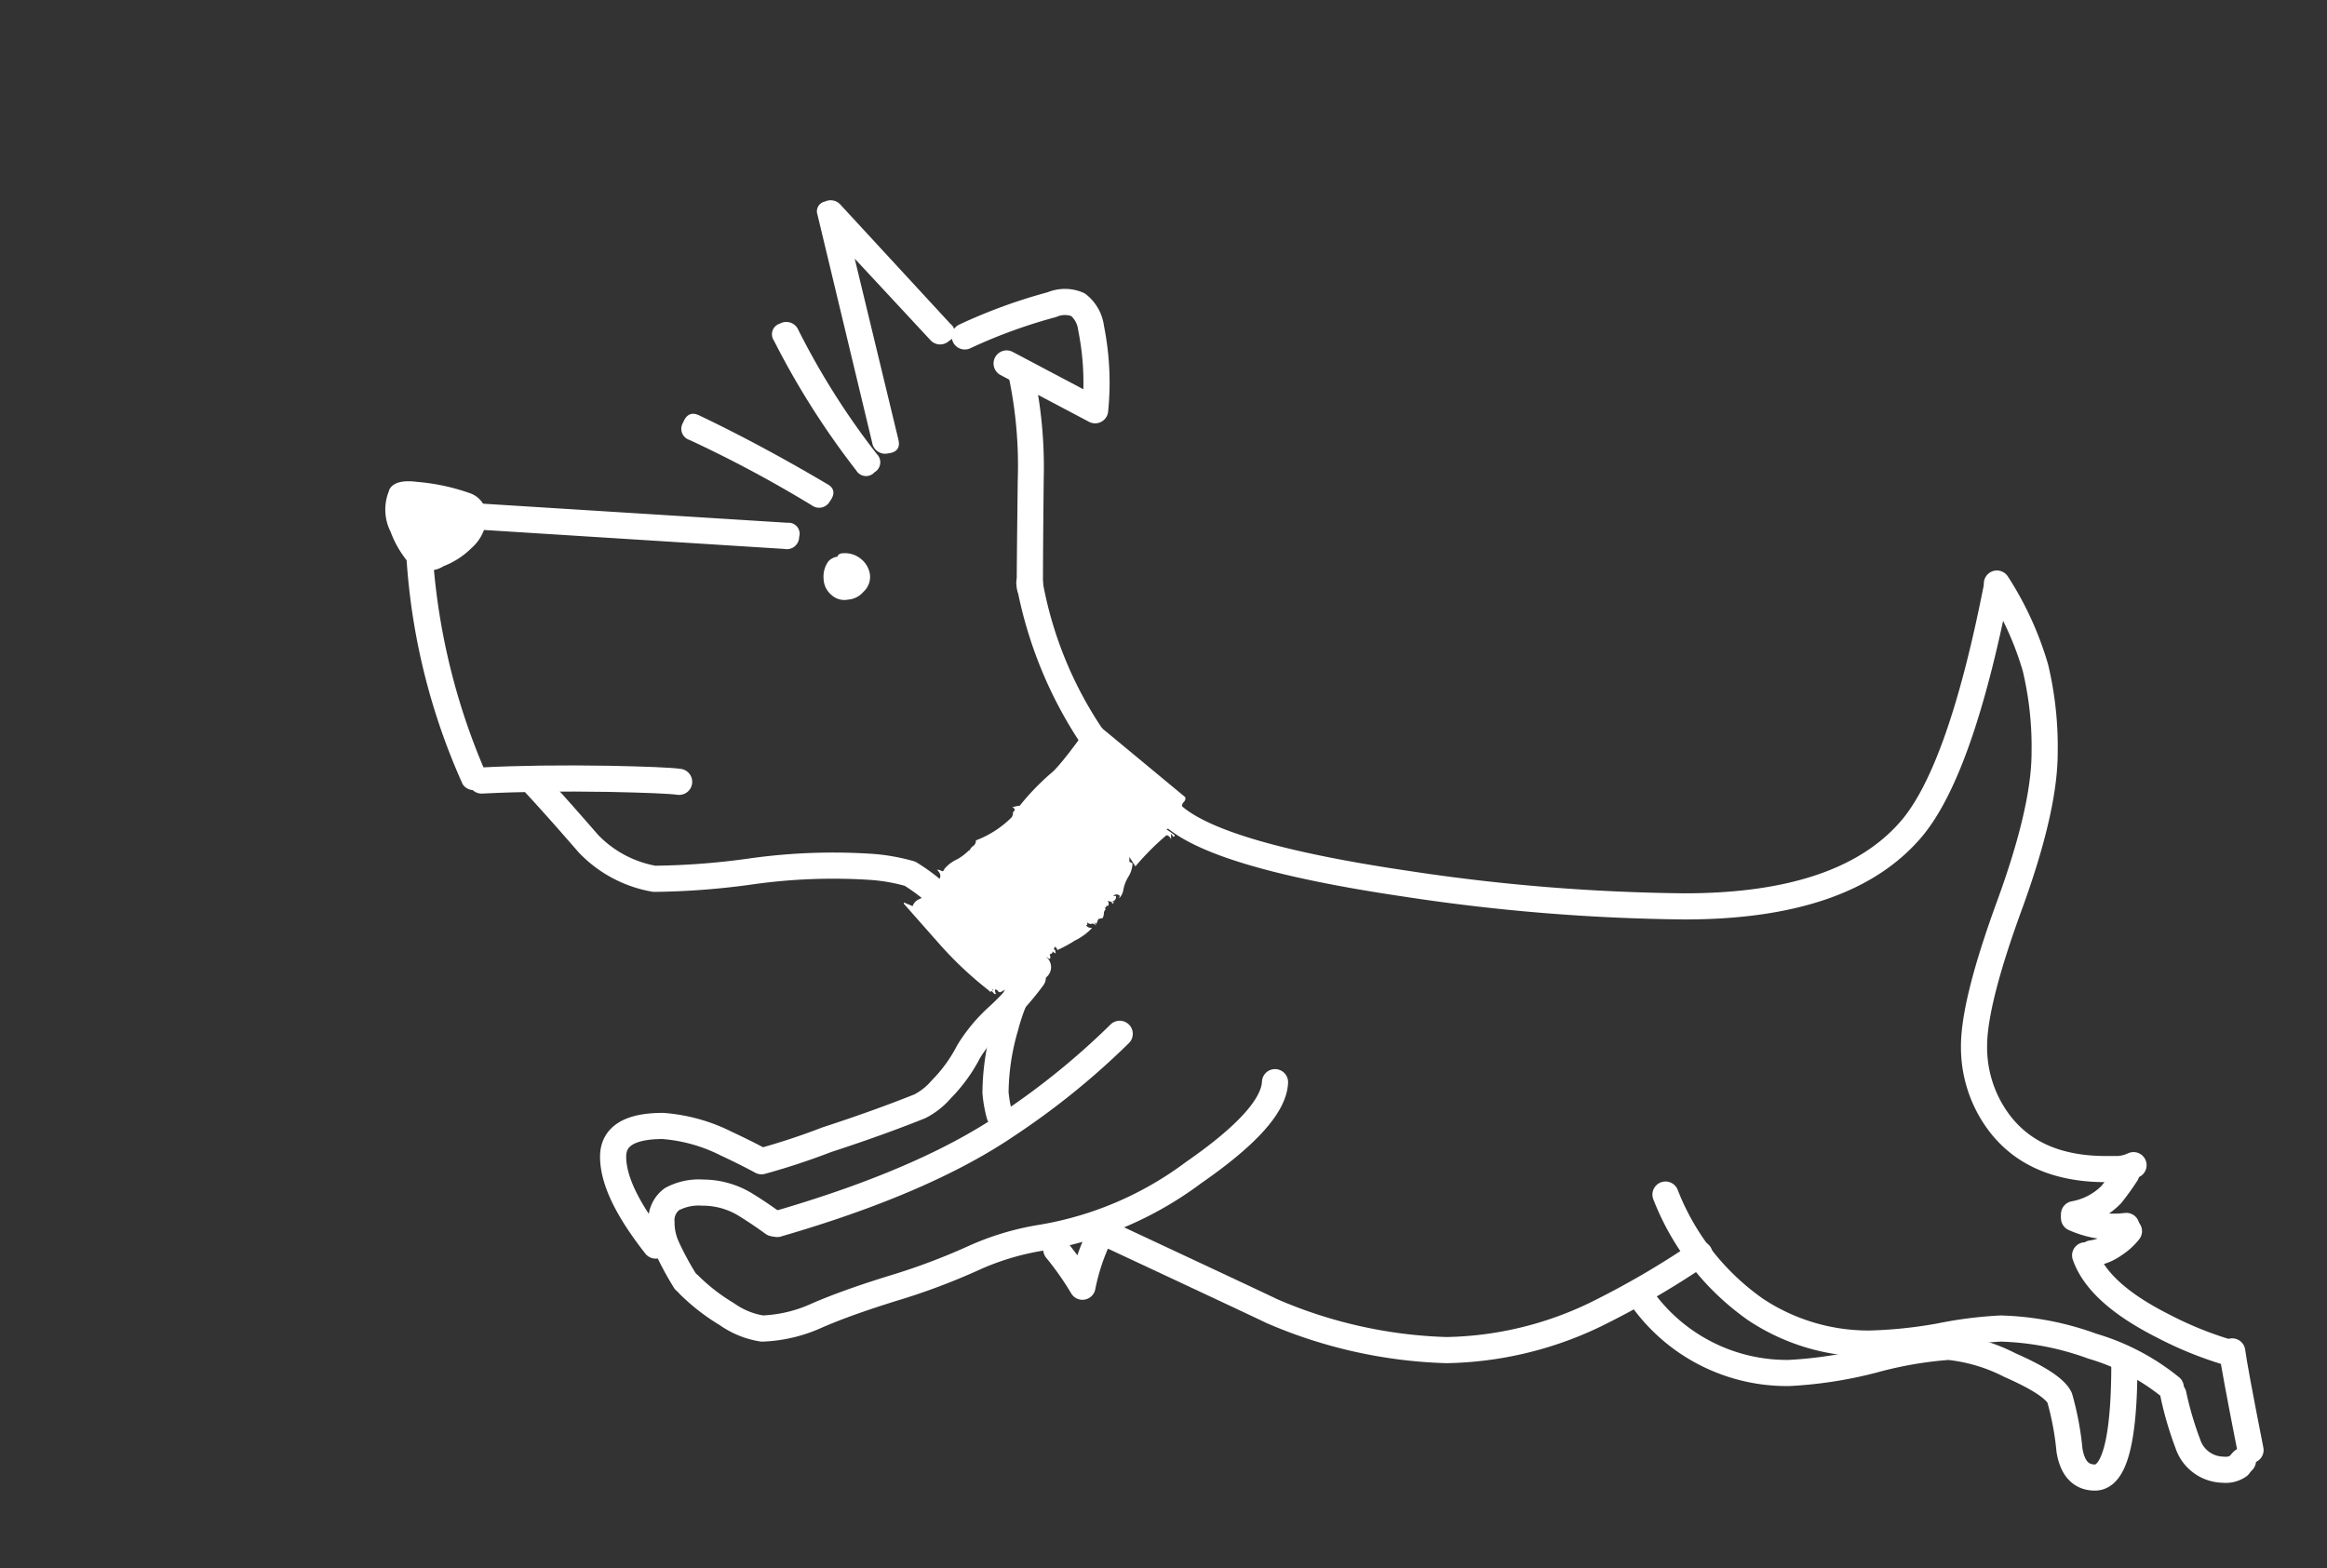 <svg id="Layer_1" data-name="Layer 1" xmlns="http://www.w3.org/2000/svg" viewBox="0 0 178 120"><rect x="0" y="0" width="178" height="120" fill="#333333" stroke="none"/><defs><style>.cls-1{fill:none;stroke:#fff;stroke-linecap:round;stroke-linejoin:round;stroke-width:2px}</style></defs><g id="running_body" data-name="running body"><path id="Layer1_0_1_STROKES" data-name="Layer1 0 1 STROKES" class="cls-1" d="M52.4 98a23.34 23.34 0 01-1.4-2.6 4.47 4.47 0 01-.4-1.85 2 2 0 01.8-1.8 4.34 4.34 0 012.35-.5 6.25 6.25 0 013.4 1c.6.37 1.27.82 2 1.35"/><path id="Layer1_1_1_STROKES" data-name="Layer1 1 1 STROKES" class="cls-1" d="M59.45 93.65Q70.66 90.4 77 86.1a57.7 57.7 0 008.65-7"/><path id="Layer1_2_1_STROKES" data-name="Layer1 2 1 STROKES" class="cls-1" d="M52.7 98.3a15.18 15.18 0 002.9 2.25 6.38 6.38 0 002.7 1.1 11 11 0 004.2-1q2.3-1 5.9-2.11a49.46 49.46 0 006-2.25 20.35 20.35 0 015.13-1.57 26.73 26.73 0 0011.77-5q6.12-4.24 6.23-6.92"/><path id="Layer1_3_1_STROKES" data-name="Layer1 3 1 STROKES" class="cls-1" d="M50.15 95.3c-2.17-2.77-3.25-5-3.25-6.8q0-2.35 3.8-2.35a12.92 12.92 0 014.85 1.35q1.5.7 2.7 1.35a52.54 52.54 0 005-1.65c3.07-1 5.43-1.88 7.1-2.55a5.35 5.35 0 001.65-1.3 11.76 11.76 0 002.1-2.9 12.28 12.28 0 012.2-2.65 20.15 20.15 0 002.7-3"/><path id="Layer1_4_1_STROKES" data-name="Layer1 4 1 STROKES" class="cls-1" d="M89.45 62.15q3.15 3.25 18 5.45a150.29 150.29 0 0021.4 1.75q12.49 0 17.5-6.1 3.65-4.5 6.35-18.15"/><path id="Layer1_5_1_STROKES" data-name="Layer1 5 1 STROKES" class="cls-1" d="M152.75 44.65a24.43 24.43 0 012.95 6.45 26.07 26.07 0 01.7 6.5q0 4.31-2.7 11.7T151 80.05a9.63 9.63 0 001.6 5.4q2.65 4 8.5 4h.9a3.15 3.15 0 001.2-.3"/><path id="Layer1_6_1_STROKES" data-name="Layer1 6 1 STROKES" class="cls-1" d="M158.65 92.9a5.28 5.28 0 002.85-1.5 18.66 18.66 0 001.15-1.6"/><path id="Layer1_7_1_STROKES" data-name="Layer1 7 1 STROKES" class="cls-1" d="M158.65 93.2a7.48 7.48 0 004 .6"/><path id="Layer1_8_1_STROKES" data-name="Layer1 8 1 STROKES" class="cls-1" d="M160 95.9a3.84 3.84 0 001.75-.7 4.6 4.6 0 001.1-1"/><path id="Layer1_9_1_STROKES" data-name="Layer1 9 1 STROKES" class="cls-1" d="M159.5 96.05q1 2.9 5.95 5.4a27.77 27.77 0 004.9 2"/><path id="Layer1_10_1_STROKES" data-name="Layer1 10 1 STROKES" class="cls-1" d="M127.4 91.4a19.26 19.26 0 006.9 8.8 15.6 15.6 0 008.75 2.6 35 35 0 005.3-.55 31.28 31.28 0 014.7-.6 22.08 22.08 0 017 1.35 17.17 17.17 0 016 3.15"/><path id="Layer1_11_1_STROKES" data-name="Layer1 11 1 STROKES" class="cls-1" d="M166.25 106.7a25.74 25.74 0 001.1 3.75 2.89 2.89 0 002.7 2 1.74 1.74 0 001.2-.3 3.32 3.32 0 01.32-.38"/><path id="Layer1_12_1_STROKES" data-name="Layer1 12 1 STROKES" class="cls-1" d="M170.75 103.4q.15 1.2 1.4 7.55"/><path id="Layer1_13_1_STROKES" data-name="Layer1 13 1 STROKES" class="cls-1" d="M79.4 74q-1.61 1.2-2.5 4.6a18.27 18.27 0 00-.75 5 10 10 0 00.3 1.7"/><path id="Layer1_14_1_STROKES" data-name="Layer1 14 1 STROKES" class="cls-1" d="M80.8 95.6a23.23 23.23 0 012 2.85 16.31 16.31 0 011.35-4"/><path id="Layer1_15_1_STROKES" data-name="Layer1 15 1 STROKES" class="cls-1" d="M84.2 94.55h.8q12.19 5.7 12.25 5.75a36.28 36.28 0 0013.4 3 27.24 27.24 0 0011.35-2.7 66.42 66.42 0 008-4.65"/><path id="Layer1_16_1_STROKES" data-name="Layer1 16 1 STROKES" class="cls-1" d="M125.75 99.55a13.62 13.62 0 0011.1 5.5 31.92 31.92 0 006.45-1 30.08 30.08 0 015.75-1 13.27 13.27 0 014.7 1.4q3.3 1.45 3.8 2.5a22.23 22.23 0 01.75 4q.34 2.1 1.95 2.1 2.25 0 2.25-8.7"/></g><g id="MergedLayer_1" fill="#fff" data-name="MergedLayer 1"><path d="M90.5 61.42c.16-.15.21-.29.16-.43l-6.89-5.71.16-.08c-.19-.09-.26-.07-.21.07l.23.18c0 .07 0 .09 0 0s-.15-.05-.15 0c-.19-.1-.25-.2-.16-.33a.27.27 0 01-.16 0s0 .09.08.16a.78.78 0 00-.38-.19 1.35 1.35 0 000 .2c0 .1 0 .15-.07.14v-.05c-.11 0-.13.1-.08.24s0 .25-.14.23-.07 0-.11.08a.17.17 0 01-.16.09l.18.17a.42.42 0 01-.37.15l.12.22c-1 1.38-1.71 2.2-2 2.47A18.69 18.69 0 0078 61.65a1.89 1.89 0 00-.57.13.32.32 0 01.18.12v.1c0 .03-.15.15-.13.19s0 .19-.09.34a7.75 7.75 0 01-2.74 1.77.49.49 0 01-.21.43.8.8 0 00-.3.41v-.1a4.28 4.28 0 01-.89.69 2.85 2.85 0 00-1 .74c-.06.16-.13.22-.23.17a.54.54 0 00-.34-.09c.27.27.32.51.16.73v-.06a4 4 0 01-.26.88l-.18-.18c0 .2-.14.4-.43.6a4.38 4.38 0 00-.64.27.88.88 0 00-.52.54l-.67-.28v.1l2.65 3a28.17 28.17 0 003.82 3.61l.18.17v-.1c.06 0 .1 0 .11-.09s0 0 .1 0l-.16.08s.1.08.22.23h.15l-.05-.05c-.07-.21-.06-.31 0-.29s.09 0 .18.12a.18.18 0 00.2.08 23.07 23.07 0 002-1.22v.11l.42-.55.28.18c-.06 0 .06-.21.37-.5a2 2 0 01.5-.39l-.21-.33s.12 0 .24.08.16.12.2 0-.1-.28 0-.29.19-.11.17-.18.1.08.24.13c0-.11-.06-.18 0-.21l-.14-.12.08-.19c.15.12.21.21.17.27a9.73 9.73 0 001.35-.73 4.55 4.55 0 001.33-.97c-.14 0-.3 0-.47-.21.1 0 .13-.1.08-.24a.37.37 0 00.33.14q.17-.08.39.15l-.17-.27.18.12a1.51 1.51 0 01.15-.38l.31-.06a.81.81 0 00.1-.39.44.44 0 01.14-.29.3.3 0 01-.08-.17c.06.08.09.07.11 0s0-.13.11-.09.12-.25 0-.41a.45.45 0 00.24.08.31.31 0 01.13.17c.08-.06.11-.1.12-.14H85c.28-.07.4-.22.36-.46h-.2a.33.33 0 01.5 0l-.07.19a1.13 1.13 0 00.32-.56 3 3 0 01.38-1.06 2.08 2.08 0 00.34-1.06l-.24-.13v-.36l.46.72a20.31 20.31 0 012.37-2.38q.21 0 .36.3v-.25c0-.11-.06-.09 0-.15l.18.22c.11-.05.13-.1.07-.14a5.71 5.71 0 00-.6-.43l.21-.12.13.17-.11-.32c-.08-.18-.08-.28 0-.3a7.7 7.7 0 00.87-.9l.11.31a.44.44 0 01.16-.08c-.09 0-.14-.1-.13-.16a.64.64 0 01.03-.64z" id="Symbol_1_0_Layer0_0_MEMBER_0_FILL" data-name="Symbol 1 0 Layer0 0 MEMBER 0 FILL"/><path d="M77.89 27.72c-.65.09-.9.44-.74 1.06a32.93 32.93 0 01.7 8c-.06 5.26-.09 8-.07 8.1 0 .65.4.91 1.06.79a1 1 0 00.94-1.09s0-2.72.06-8.05a34.45 34.45 0 00-.75-8 1 1 0 00-1.2-.81z" id="Symbol_1_0_Layer0_1_MEMBER_0_FILL" data-name="Symbol 1 0 Layer0 1 MEMBER 0 FILL"/><path d="M78.62 43.79c-.68.08-1 .45-.84 1.1a32.62 32.62 0 004.89 12c.33.51.76.57 1.29.16a.93.93 0 00.28-1.42 29.56 29.56 0 01-4.46-11 .91.91 0 00-1.16-.84z" id="Symbol_1_0_Layer0_2_MEMBER_0_FILL" data-name="Symbol 1 0 Layer0 2 MEMBER 0 FILL"/><path id="Symbol_1_0_Layer0_3_1_STROKES" data-name="Symbol 1 0 Layer0 3 1 STROKES" class="cls-1" d="M73.8 25.74a40.6 40.6 0 016.66-2.43 2.53 2.53 0 012 0 2.69 2.69 0 011 1.79 21.14 21.14 0 01.31 6.29L77 27.81"/><path d="M63.11 15.42a.76.76 0 00-.58 1l4.19 17.47a1 1 0 001.21.8c.68-.08.94-.43.79-1.06l-3.34-13.84L71.15 26a1 1 0 001.45.08.76.76 0 00.11-1.29l-8.42-9.13a1 1 0 00-1.18-.24z" id="Symbol_1_0_Layer0_4_MEMBER_0_FILL" data-name="Symbol 1 0 Layer0 4 MEMBER 0 FILL"/><path d="M59.66 24.76a.85.85 0 00-.46 1.3A61.56 61.56 0 0065.5 36a.87.87 0 001.4.13.88.88 0 00.17-1.39 57.43 57.43 0 01-6-9.49 1 1 0 00-1.41-.49z" id="Symbol_1_0_Layer0_5_MEMBER_0_FILL" data-name="Symbol 1 0 Layer0 5 MEMBER 0 FILL"/><path d="M52.25 32.34a.89.89 0 00.49 1.32 94.51 94.51 0 019.35 5 .94.94 0 001.4-.32c.4-.53.34-1-.19-1.29q-5.07-3-9.82-5.27c-.57-.27-.98-.08-1.23.56z" id="Symbol_1_0_Layer0_6_MEMBER_0_FILL" data-name="Symbol 1 0 Layer0 6 MEMBER 0 FILL"/><path d="M64.58 42.87l.17.27H64a1.2 1.2 0 00-.5 1.09 1.16 1.16 0 00.53 1 1.41 1.41 0 001.2.1 1.21 1.21 0 00.82-.91 1.27 1.27 0 00-.36-1.15 1.17 1.17 0 00-1.11-.4z" id="Symbol_1_0_Layer0_7_MEMBER_0_FILL" data-name="Symbol 1 0 Layer0 7 MEMBER 0 FILL"/><path d="M64.06 42.6H64a1.14 1.14 0 00-.65.37 2 2 0 00-.35 1.32 1.66 1.66 0 00.6 1.23 1.45 1.45 0 001.26.36 1.72 1.72 0 001.19-.6 1.55 1.55 0 00.5-1.28 1.85 1.85 0 00-.7-1.24 1.92 1.92 0 00-1.36-.43c-.23 0-.38.1-.43.25M65.49 44c.12.45-.07.75-.56.89a.64.64 0 01-.86-.41.86.86 0 01.12-.9l.49.07a.57.57 0 00.48-.19.73.73 0 01.33.54z" id="Symbol_1_0_Layer0_7_MEMBER_1_MEMBER_0_FILL" data-name="Symbol 1 0 Layer0 7 MEMBER 1 MEMBER 0 FILL"/><path d="M34 39.35c-.09.66.19 1 .82 1.06L60 42a.94.94 0 001.13-.92.84.84 0 00-.88-1.08l-25.2-1.58a.92.92 0 00-1.05.93z" id="Symbol_1_0_Layer0_8_MEMBER_0_FILL" data-name="Symbol 1 0 Layer0 8 MEMBER 0 FILL"/><path d="M32 39.3a1 1 0 00-1 1.08A49.83 49.83 0 0035.39 60a1 1 0 001.81-.78A50.34 50.34 0 0133 40.13c0-.64-.33-.92-1-.83z" id="Symbol_1_0_Layer0_9_MEMBER_0_FILL" data-name="Symbol 1 0 Layer0 9 MEMBER 0 FILL"/><path d="M30.33 37.52a1.43 1.43 0 00-.25.78A6.6 6.6 0 0032 43.13l.27-.12v.06a.23.23 0 00.2 0 4.61 4.61 0 002.3-.72 4.81 4.81 0 001.63-1.7 2 2 0 00.35-1.52c-.2-.57-.82-1-1.86-1.25s-2.36-.45-3.56-.6a1.65 1.65 0 00-1 .24z" id="Symbol_1_0_Layer0_10_MEMBER_0_FILL" data-name="Symbol 1 0 Layer0 10 MEMBER 0 FILL"/><path d="M29.78 37.5a3.76 3.76 0 00.1 3.19 7.83 7.83 0 001.72 2.74.44.44 0 00.59.12 2.07 2.07 0 001.74-.23 6.19 6.19 0 002.14-1.39 3.4 3.4 0 001.15-2.27 1.89 1.89 0 00-1.32-1.94 16 16 0 00-4-.85c-1.15-.15-1.87.06-2.14.63m.91 2a4.28 4.28 0 01-.11-1.12 1 1 0 011.22-.5 6.64 6.64 0 011.78.28c1 .23 1.65.37 1.81.43a1.07 1.07 0 01.76 1.1 2 2 0 01-.51 1.3 5.62 5.62 0 01-1.57 1.21 11.82 11.82 0 01-1.21.4.28.28 0 00-.18-.17.87.87 0 00-.6 0 6 6 0 01-1.37-2.95z" id="Symbol_1_0_Layer0_10_MEMBER_1_MEMBER_0_FILL" data-name="Symbol 1 0 Layer0 10 MEMBER 1 MEMBER 0 FILL"/><path id="Symbol_1_0_Layer0_11_1_STROKES" data-name="Symbol 1 0 Layer0 11 1 STROKES" class="cls-1" d="M36.84 59.72q4.26-.22 9.75-.13c2.84.06 4.63.13 5.36.23"/><path id="Symbol_1_0_Layer0_12_1_STROKES" data-name="Symbol 1 0 Layer0 12 1 STROKES" class="cls-1" d="M41 60.05q1.34 1.43 4 4.49a9.15 9.15 0 005.05 2.7 57.05 57.05 0 007.43-.57 44.81 44.81 0 019.22-.34 14.54 14.54 0 012.91.52 14.62 14.62 0 013.41 2.9"/></g></svg>